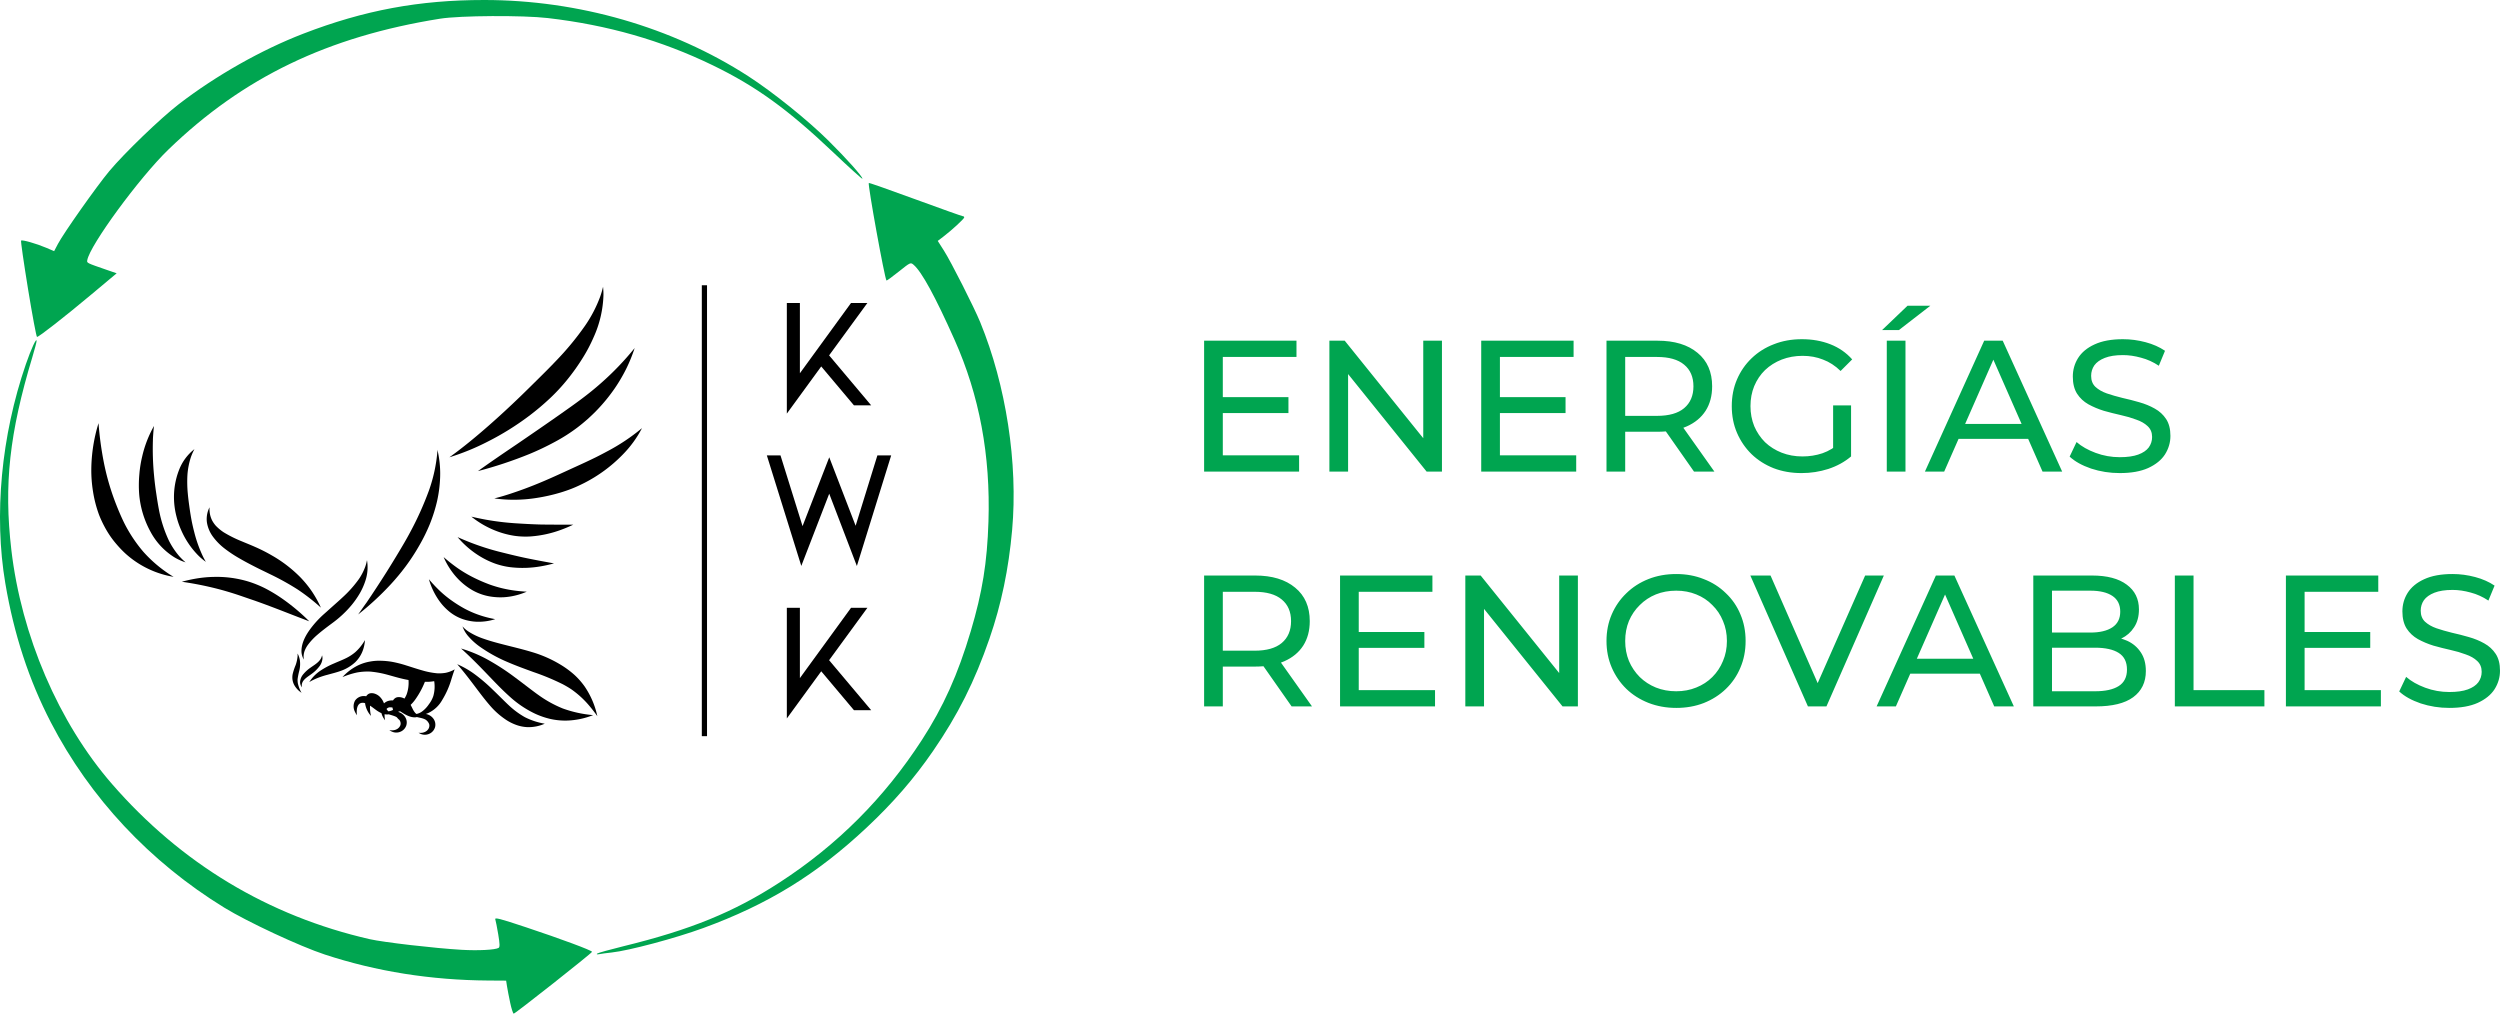 <?xml version="1.0" encoding="UTF-8" standalone="no"?>
<svg xmlns="http://www.w3.org/2000/svg" xmlns:svg="http://www.w3.org/2000/svg" viewBox="0 0 1283.562 520.427" version="1.1" id="svg48" xml:space="preserve" width="1283.562" height="520.427">
  <defs id="defs52"></defs>
  <g id="g3" transform="translate(20.706,20.706)">
    <path style="fill:#00a550;fill-opacity:1;stroke-width:0.734" d="m 241.235,494.134 c -0.654,-3.073 -1.39,-6.884 -1.635,-8.47 l -0.445,-2.883 -9.11,-0.059 C 200.546,482.53 172.559,478.085 146.105,469.391 133.311,465.186 106.342,452.61 94.445,445.302 56.224,421.821 25.496,388.991 5.385,350.15 -5.878,328.397 -13.534,305.01 -17.975,278.789 c -5.928,-35.003 -2.115,-75.714 10.532,-112.448 2.718,-7.893 5.463,-13.856 5.526,-12.001 0.018,0.535 -0.959,4.266 -2.172,8.289 -11.796,39.139 -14.674,65.467 -10.804,98.86 5.118,44.168 24.337,88.884 51.738,120.377 35.481,40.782 80.218,67.714 132.258,79.62 7.039,1.611 33.425,4.667 47.151,5.461 8.598,0.498 17.309,0.044 19.043,-0.99 0.669,-0.399 0.624,-2.045 -0.189,-6.896 -0.587,-3.505 -1.268,-6.979 -1.511,-7.72 -0.373,-1.134 2.15,-0.487 15.841,4.064 17.814,5.921 33.826,11.875 33.826,12.578 0,0.616 -39.43,31.738 -40.211,31.738 -0.346,0 -1.164,-2.514 -1.818,-5.586 z m 44.642,-25.24 c 0.411,-0.36 6.457,-2.053 13.436,-3.763 34.632,-8.483 56.789,-17.536 80.335,-32.822 29.596,-19.215 53.7,-43.359 72.963,-73.086 11.024,-17.013 18.494,-33.64 25.102,-55.872 5.969,-20.084 8.407,-35.189 9.084,-56.279 1.091,-34.016 -4.634,-64.695 -17.418,-93.347 -9.925,-22.243 -16.846,-34.92 -21.004,-38.471 -1.565,-1.337 -1.631,-1.307 -7.635,3.49 -3.331,2.661 -6.162,4.728 -6.292,4.592 -0.938,-0.977 -9.737,-49.494 -9.089,-50.12 0.149,-0.144 10.909,3.64 23.912,8.408 13.003,4.768 23.967,8.669 24.365,8.669 0.398,0 0.724,0.277 0.724,0.616 0,0.697 -6.372,6.568 -10.72,9.877 l -2.882,2.194 3.193,5.01 c 3.611,5.665 15.476,29.08 18.609,36.726 13.303,32.461 19.449,72.462 16.391,106.682 -1.8,20.147 -5.546,38.114 -11.609,55.683 -7.625,22.095 -16.252,39.286 -29.032,57.846 -9.799,14.231 -20.466,26.531 -34.072,39.285 -25.684,24.077 -50.664,39.429 -83.969,51.604 -14.246,5.208 -38.178,11.589 -46.93,12.513 -2.461,0.26 -5.315,0.64 -6.341,0.846 -1.146,0.229 -1.578,0.121 -1.12,-0.281 z M -6.3,127.757 c -2.202,-13.49 -3.813,-24.711 -3.581,-24.935 0.565,-0.546 7.925,1.557 12.932,3.695 l 4.037,1.724 1.946,-3.709 C 11.942,98.991 28.829,75.048 35.339,67.236 43.053,57.98 61.714,39.997 71.109,32.768 90.214,18.065 113.46,4.905 135.007,-3.407 c 31.209,-12.039 59.547,-17.315 92.912,-17.299 48.353,0.023 96.445,13.898 135.535,39.104 12.529,8.079 30.469,22.497 41.151,33.073 9.266,9.173 17.501,18.399 17.501,19.605 0,0.376 -6.802,-5.769 -15.116,-13.656 C 383.783,35.402 367.383,23.553 345.278,12.833 318.85,0.016 291.312,-7.869 260.497,-11.441 247.676,-12.927 215.446,-12.734 205.259,-11.109 147.535,-1.903 104.064,19.035 65.744,56.091 50.826,70.516 25.347,105.275 24.092,112.913 c -0.234,1.422 -0.376,1.351 10.051,4.956 l 5.049,1.745 -12.887,10.785 c -13.777,11.53 -27.027,21.885 -28.005,21.885 -0.329,0 -2.399,-11.037 -4.6,-24.528 z" id="path449"></path>
    <g id="g2" transform="translate(221.023,2)">
      <g id="Capa_1-2" data-name="Capa 1" style="fill:#000000" transform="matrix(1.062,0,0,1.062,-194.849,124.542)">
        <path d="m 175.66,184.94 c -0.35,0.21 -0.72,0.41 -1.09,0.6 v 0 h -0.05 v 0 a 13.7,13.7 0 0 1 -3.16,1.07 18.11,18.11 0 0 1 -4.22,0.24 37.75,37.75 0 0 1 -7.23,-1.42 c -2.57,-0.72 -5.1,-1.58 -7.64,-2.37 a 54.71,54.71 0 0 0 -7.13,-1.8 38.66,38.66 0 0 0 -5.15,-0.47 24.78,24.78 0 0 0 -4.55,0.27 l -0.39,0.07 a 21.89,21.89 0 0 0 -7.38,2.57 25.18,25.18 0 0 0 -6.25,5 v 0 a 38.26,38.26 0 0 1 7,-2.23 28.33,28.33 0 0 1 6.56,-0.43 47.67,47.67 0 0 1 8.48,1.59 c 2.36,0.64 4.69,1.35 7.07,1.89 0.93,0.22 1.88,0.41 2.82,0.58 a 16.76,16.76 0 0 1 -0.89,6.91 11.13,11.13 0 0 1 -1.08,2.08 5.58,5.58 0 0 0 -2,-0.68 4.64,4.64 0 0 0 -1.34,0 2.64,2.64 0 0 0 -1.29,0.56 3.4,3.4 0 0 0 -0.88,1 h -0.62 a 5.44,5.44 0 0 0 -1,0.08 5.34,5.34 0 0 0 -2.76,1.36 8.43,8.43 0 0 0 -2.18,-3.37 6.33,6.33 0 0 0 -2.8,-1.48 4.29,4.29 0 0 0 -1.34,-0.08 2.64,2.64 0 0 0 -1.33,0.47 3.4,3.4 0 0 0 -0.94,1 c -0.21,0 -0.41,-0.07 -0.62,-0.08 a 5.57,5.57 0 0 0 -1,0 5.08,5.08 0 0 0 -3.78,2.2 5.78,5.78 0 0 0 0,5.49 10,10 0 0 0 0.91,1.58 v 0 a 11.9,11.9 0 0 1 0,-3 6.47,6.47 0 0 1 0.4,-1.43 4.57,4.57 0 0 1 0.44,-0.73 4.37,4.37 0 0 1 0.44,-0.42 2.27,2.27 0 0 1 0.48,-0.27 4.57,4.57 0 0 1 0.61,-0.16 5.06,5.06 0 0 1 0.87,0 6,6 0 0 1 0.73,0.17 c 0,0.08 0,0.16 0,0.24 a 11.24,11.24 0 0 0 1.51,4.14 8.34,8.34 0 0 0 1.36,1.77 v 0 a 11.3,11.3 0 0 1 -0.38,-1.89 17.38,17.38 0 0 1 -0.12,-3.06 c 1,0.64 1.89,1.37 2.85,2.05 a 14.91,14.91 0 0 0 2.68,1.59 7.89,7.89 0 0 0 0.74,1.91 9.67,9.67 0 0 0 1,1.52 v 0 a 12.64,12.64 0 0 1 -0.23,-2.94 5.68,5.68 0 0 0 1.43,0.12 5.35,5.35 0 0 0 0.56,-0.07 c 1,0.31 1.93,0.56 2.85,0.91 l 0.2,0.07 a 7.84,7.84 0 0 1 0.9,0.49 7.81,7.81 0 0 0 1.15,1.22 v 0 -0.1 a 7.44,7.44 0 0 1 0.44,0.78 4.73,4.73 0 0 1 0.21,0.76 5.12,5.12 0 0 1 0,0.68 4.27,4.27 0 0 1 -0.21,0.72 6.46,6.46 0 0 1 -0.44,0.71 6,6 0 0 1 -0.68,0.65 5.52,5.52 0 0 1 -0.92,0.51 5.29,5.29 0 0 1 -1.17,0.3 5.94,5.94 0 0 1 -1.46,0 l -0.55,-0.1 v 0 a 5.17,5.17 0 0 0 6.07,0.45 5,5 0 0 0 2.12,-2.69 4.79,4.79 0 0 0 -0.38,-3.72 5.81,5.81 0 0 0 -3.15,-2.67 c -0.16,-0.06 -0.33,-0.1 -0.5,-0.15 0.32,-0.08 0.66,-0.19 1,-0.3 0.59,0.37 1.18,0.76 1.78,1.13 1.7,1 3.72,2 5.8,1.79 a 5,5 0 0 0 0.56,-0.11 c 1,0.24 2,0.42 2.91,0.7 l 0.2,0.07 a 6.51,6.51 0 0 1 1.2,0.55 6.24,6.24 0 0 1 0.77,0.68 6,6 0 0 1 0.68,1 4.07,4.07 0 0 1 0.26,0.74 4,4 0 0 1 0,0.69 3.72,3.72 0 0 1 -0.16,0.72 4,4 0 0 1 -0.38,0.74 6,6 0 0 1 -0.63,0.7 5.51,5.51 0 0 1 -0.88,0.57 5.77,5.77 0 0 1 -1.15,0.39 6.42,6.42 0 0 1 -1.45,0.08 5,5 0 0 1 -0.56,-0.06 v 0 a 5.21,5.21 0 0 0 6.09,0 5,5 0 0 0 1.92,-2.83 4.87,4.87 0 0 0 -0.65,-3.68 5.81,5.81 0 0 0 -3.34,-2.44 4.82,4.82 0 0 0 -0.52,-0.11 13.43,13.43 0 0 0 1.57,-0.65 15.05,15.05 0 0 0 6.4,-6.17 41.29,41.29 0 0 0 4.32,-9.7 c 0.9,-3 1.65,-5 1.65,-5 l -0.08,0.08 0.15,-0.18 z m -32.21,18.58 a 3.84,3.84 0 0 1 0.6,-0.2 6.35,6.35 0 0 1 0.87,0 c 0.24,0 0.49,0.07 0.73,0.12 0,0.08 0,0.16 0,0.24 a 7.92,7.92 0 0 0 0.23,0.87 7.45,7.45 0 0 1 -2.21,0.7 4,4 0 0 1 -0.61,-0.62 c -0.12,-0.16 -0.23,-0.34 -0.34,-0.51 a 2.5,2.5 0 0 1 0.22,-0.24 2.85,2.85 0 0 1 0.51,-0.36 z m 21.91,-5.72 a 13.25,13.25 0 0 1 -2.14,4 14,14 0 0 1 -3.24,3.46 7.1,7.1 0 0 1 -2.77,1.26 4,4 0 0 1 -0.66,-0.57 9.1,9.1 0 0 1 -1.17,-1.84 c -0.33,-0.67 -0.67,-1.36 -1,-2 a 17.06,17.06 0 0 0 2.45,-2.89 40.4,40.4 0 0 0 4.44,-8.25 c 0.59,0 1.19,0 1.79,0 a 24.7,24.7 0 0 0 2.71,-0.31 16.89,16.89 0 0 1 -0.41,7.14 z" id="path2" style="fill:#000000"></path>
        <path d="M 174.57,185.54 Z" id="path4" style="fill:#000000"></path>
        <path d="m 233.55,187.61 a 43.76,43.76 0 0 0 -6.45,-4.78 58.64,58.64 0 0 0 -14.1,-6.25 c -4.66,-1.42 -9.42,-2.51 -14.14,-3.74 -3,-0.77 -6,-1.58 -8.9,-2.59 a 34,34 0 0 1 -7.69,-3.62 14.38,14.38 0 0 1 -2.71,-2.34 v 0 l -0.11,-0.12 v 0 a 14.85,14.85 0 0 0 2.92,4.91 31.28,31.28 0 0 0 5.14,4.68 70.69,70.69 0 0 0 13.78,7.68 c 4.11,1.78 8.32,3.29 12.53,4.83 a 115.44,115.44 0 0 1 14.08,5.86 c 1.4,0.74 2.77,1.54 4.09,2.41 a 45.06,45.06 0 0 1 8.11,7.25 72.74,72.74 0 0 1 4.54,5.79 v 0 a 40.64,40.64 0 0 0 -6.12,-14.33 35.24,35.24 0 0 0 -4.97,-5.64 z" id="path6" style="fill:#000000"></path>
        <path d="m 216.12,197.31 -0.59,-0.41 c -3.71,-2.71 -7.32,-5.58 -11,-8.28 a 112.28,112.28 0 0 0 -13.88,-8.9 66.24,66.24 0 0 0 -11.9,-4.86 v 0 c 4.27,3.82 8.31,7.91 12.3,12.07 3.58,3.72 7.12,7.5 10.94,10.93 a 50.12,50.12 0 0 0 12.52,8.51 38.06,38.06 0 0 0 7.35,2.54 33.11,33.11 0 0 0 7.74,0.81 37.17,37.17 0 0 0 13,-2.65 v 0 a 57.23,57.23 0 0 1 -14.67,-3.21 56,56 0 0 1 -11.81,-6.55 z" id="path8" style="fill:#000000"></path>
        <path d="m 201.72,202.21 -0.39,-0.36 c -2.47,-2.35 -4.88,-4.83 -7.35,-7.17 a 81.59,81.59 0 0 0 -9.22,-7.8 43,43 0 0 0 -7.86,-4.42 v 0 c 2.86,3.28 5.56,6.77 8.23,10.31 2.4,3.17 4.77,6.39 7.32,9.34 a 37.73,37.73 0 0 0 8.33,7.41 23.09,23.09 0 0 0 4.85,2.36 18.45,18.45 0 0 0 5.08,1 19.23,19.23 0 0 0 8.51,-1.66 v 0 a 33.4,33.4 0 0 1 -9.66,-3.18 39.73,39.73 0 0 1 -7.84,-5.83 z" id="path10" style="fill:#000000"></path>
        <path d="m 129,158.42 v 0 a 138.94,138.94 0 0 0 15.79,-14.6 108.9,108.9 0 0 0 7.21,-8.69 99,99 0 0 0 6.64,-10.2 84.06,84.06 0 0 0 5,-10.17 74.42,74.42 0 0 0 3.55,-11.27 62.67,62.67 0 0 0 1.44,-11.17 50,50 0 0 0 -0.7,-10.58 c -0.17,-1 -0.38,-2 -0.61,-2.95 v 0 c 0,0.25 0,0.5 0,0.75 v 0 a 74.7,74.7 0 0 1 -4.11,19 153,153 0 0 1 -9,20 c -1.77,3.36 -3.72,6.63 -5.67,9.89 -1.95,3.26 -3.91,6.46 -5.92,9.65 q -4.64,7.33 -9.51,14.52 c -1.38,1.89 -2.72,3.86 -4.11,5.82 z" id="path12" style="fill:#000000"></path>
        <path d="m 191.76,74.79 a 132.46,132.46 0 0 0 19.82,-12.33 122,122 0 0 0 10.24,-8.63 90.41,90.41 0 0 0 8.26,-8.91 101.93,101.93 0 0 0 7.48,-10.5 74.67,74.67 0 0 0 5.24,-9.93 A 53,53 0 0 0 247.6,4 34.72,34.72 0 0 0 247.4,0 V 0 A 43.91,43.91 0 0 1 246.06,4.64 63.24,63.24 0 0 1 238.7,18.82 138.17,138.17 0 0 1 224.48,36 c -2.78,2.93 -5.64,5.78 -8.52,8.62 -2.88,2.84 -5.77,5.72 -8.7,8.54 -4.88,4.7 -9.85,9.31 -14.94,13.78 -5.09,4.47 -10.38,8.9 -15.82,13 q -1.68,1.26 -3.39,2.49 v 0 a 114.19,114.19 0 0 0 18.65,-7.64 z" id="path14" style="fill:#000000"></path>
        <path d="m 237,54.21 c -3.34,2.52 -6.77,4.91 -10.19,7.33 -7,4.92 -14,9.73 -21,14.51 -6.34,4.29 -12.68,8.59 -18.9,13.06 v 0 a 201.85,201.85 0 0 0 24.87,-8.26 132.64,132.64 0 0 0 12.45,-5.94 82,82 0 0 0 10.67,-6.81 82.57,82.57 0 0 0 18.1,-18.93 79,79 0 0 0 5.58,-9.48 76.75,76.75 0 0 0 4.11,-10.09 v 0 a 138.26,138.26 0 0 1 -16.31,17 c -3.02,2.68 -6.15,5.19 -9.38,7.61 z" id="path16" style="fill:#000000"></path>
        <path d="m 266.24,68.32 v 0 a 96.44,96.44 0 0 1 -17.06,11.36 q -2.56,1.38 -5.17,2.69 c -3.21,1.59 -6.46,3.09 -9.72,4.57 -3.45,1.57 -6.89,3.18 -10.36,4.73 -6.62,3 -13.33,5.72 -20.2,8 -2.93,1 -5.89,1.89 -8.89,2.64 v 0 a 69.4,69.4 0 0 0 20.35,-0.22 86.14,86.14 0 0 0 11.68,-2.63 c 1.81,-0.55 3.6,-1.16 5.36,-1.85 2.1,-0.82 4.12,-1.77 6.13,-2.79 a 70.46,70.46 0 0 0 18.37,-13.51 53,53 0 0 0 9.51,-13 z" id="path18" style="fill:#000000"></path>
        <path d="m 233,115 v 0 c -5.15,0 -10.3,0 -15.45,-0.07 -4.21,-0.1 -8.42,-0.34 -12.62,-0.61 a 127.54,127.54 0 0 1 -14.19,-1.74 c -2.35,-0.43 -4.68,-0.92 -7,-1.46 v 0 a 44.77,44.77 0 0 0 13.16,7.34 42,42 0 0 0 7.49,1.9 38.28,38.28 0 0 0 7.86,0.34 53.63,53.63 0 0 0 15,-3.27 c 1.9,-0.7 3.84,-1.52 5.75,-2.43 z" id="path20" style="fill:#000000"></path>
        <path d="m 196.87,128 a 122.17,122.17 0 0 1 -13.32,-4.28 c -2.18,-0.84 -4.34,-1.75 -6.47,-2.7 v 0 a 44.1,44.1 0 0 0 11.35,9.6 40.36,40.36 0 0 0 6.85,3.22 35.73,35.73 0 0 0 7.49,1.74 50.85,50.85 0 0 0 14.93,-0.51 c 2,-0.35 4,-0.81 6,-1.34 v 0 c -5,-0.92 -9.91,-1.81 -14.83,-2.86 -4.02,-0.87 -8.02,-1.87 -12,-2.87 z" id="path22" style="fill:#000000"></path>
        <path d="m 179.72,143.5 a 31.44,31.44 0 0 0 4.52,3.18 25.92,25.92 0 0 0 9.79,3.21 30.53,30.53 0 0 0 5.49,0.19 31.94,31.94 0 0 0 5.32,-0.8 33,33 0 0 0 5.71,-1.9 v 0 c -0.77,0 -1.53,-0.08 -2.3,-0.14 a 61.7,61.7 0 0 1 -9.92,-1.57 q -2.87,-0.71 -5.66,-1.7 a 78,78 0 0 1 -8.49,-3.72 62.34,62.34 0 0 1 -7,-4.19 80.29,80.29 0 0 1 -6.85,-5.39 v 0 a 36.21,36.21 0 0 0 5.51,8.94 32.89,32.89 0 0 0 3.88,3.89 z" id="path24" style="fill:#000000"></path>
        <path d="m 185.14,157.79 a 49.77,49.77 0 0 1 -4.57,-2.13 62.26,62.26 0 0 1 -6.73,-4.24 52.37,52.37 0 0 1 -5.42,-4.48 72.23,72.23 0 0 1 -5.21,-5.56 v 0 a 34.15,34.15 0 0 0 3.79,8.62 30.63,30.63 0 0 0 2.84,3.9 28,28 0 0 0 3.48,3.33 21.25,21.25 0 0 0 7.87,3.92 24.52,24.52 0 0 0 4.56,0.75 25.28,25.28 0 0 0 4.52,-0.14 25.61,25.61 0 0 0 5,-1.09 v 0 c -0.64,-0.11 -1.27,-0.24 -1.91,-0.37 a 50,50 0 0 1 -8.22,-2.51 z" id="path26" style="fill:#000000"></path>
        <path d="M 105.37,161.72 A 97.25,97.25 0 0 0 92,150.56 a 72.56,72.56 0 0 0 -7.61,-4.6 53.31,53.31 0 0 0 -8.24,-3.4 53,53 0 0 0 -16.7,-2.31 57.77,57.77 0 0 0 -8.9,0.83 68.61,68.61 0 0 0 -6.79,1.52 v 0 a 161.3,161.3 0 0 1 17.15,3.4 c 2.64,0.68 5.25,1.44 7.85,2.26 2.6,0.82 5.06,1.7 7.58,2.56 l 2.64,0.9 c 5.11,1.8 10.17,3.74 15.22,5.7 3.72,1.45 7.44,2.9 11.17,4.3 z" id="path28" style="fill:#000000"></path>
        <path d="m 25.16,128.11 a 69.71,69.71 0 0 1 -9.29,-14 c -1.44,-2.95 -2.73,-6 -3.93,-9.06 Q 10,100.08 8.52,95 7.04,89.92 6,84.61 A 160.85,160.85 0 0 1 3.49,65.93 v 0 A 78,78 0 0 0 0,88.12 a 63.53,63.53 0 0 0 0.81,10.76 58.75,58.75 0 0 0 2.92,11.33 53.12,53.12 0 0 0 2.68,5.79 47.56,47.56 0 0 0 2.68,4.44 45.05,45.05 0 0 0 3.18,4.11 51.35,51.35 0 0 0 4.21,4.39 46,46 0 0 0 19.41,10.46 c 1.29,0.33 2.59,0.6 3.9,0.83 v 0 c -1,-0.6 -2,-1.23 -2.95,-1.88 A 63.61,63.61 0 0 1 25.16,128.11 Z" id="path30" style="fill:#000000"></path>
        <path d="m 45.52,133.17 a 35,35 0 0 1 -3.06,-3 37.12,37.12 0 0 1 -5,-7.56 62.25,62.25 0 0 1 -4.74,-14.71 c -0.52,-2.71 -0.95,-5.44 -1.35,-8.17 Q 30.71,95.35 30.31,90.94 A 132.48,132.48 0 0 1 29.78,74.27 c 0,-1 0.09,-2.1 0.16,-3.15 0.09,-1.28 0.21,-2.57 0.37,-3.84 v 0 a 54.65,54.65 0 0 0 -5.74,14.87 56.35,56.35 0 0 0 -1.34,8.47 58.55,58.55 0 0 0 -0.08,9.73 45.74,45.74 0 0 0 5.54,18.2 32.65,32.65 0 0 0 11.48,12.23 25.91,25.91 0 0 0 5.39,2.44 z" id="path32" style="fill:#000000"></path>
        <path d="m 43.52,117.8 a 40.34,40.34 0 0 0 7.86,11.75 28,28 0 0 0 4,3.42 v 0 c -0.46,-0.78 -0.9,-1.59 -1.31,-2.4 a 62.69,62.69 0 0 1 -4.31,-12 q -0.66,-2.52 -1.18,-5.09 c -0.42,-2.16 -0.77,-4.34 -1.08,-6.52 -0.32,-2.33 -0.65,-4.66 -0.85,-7 a 59.43,59.43 0 0 1 -0.18,-9 35.61,35.61 0 0 1 1.7,-8.67 27.59,27.59 0 0 1 1.69,-3.81 v 0 a 23.41,23.41 0 0 0 -7.46,10.11 36.21,36.21 0 0 0 -2.4,14.68 37.45,37.45 0 0 0 1.2,7.87 39.62,39.62 0 0 0 2.32,6.66 z" id="path34" style="fill:#000000"></path>
        <path d="m 58.86,120.88 a 28.83,28.83 0 0 0 5.65,5.71 61.87,61.87 0 0 0 7.07,4.69 c 2.29,1.33 4.62,2.57 7,3.79 2.58,1.34 5.23,2.58 7.84,3.87 a 126.92,126.92 0 0 1 13.18,7.29 96.12,96.12 0 0 1 11.4,8.89 v 0 a 54,54 0 0 0 -4.35,-7.83 52,52 0 0 0 -5.57,-6.84 63.45,63.45 0 0 0 -13.83,-10.6 77.43,77.43 0 0 0 -8,-4.06 c -2.23,-1 -4.49,-1.88 -6.73,-2.83 a 58.85,58.85 0 0 1 -8.52,-4.27 22.23,22.23 0 0 1 -3.77,-3.13 13.48,13.48 0 0 1 -1.85,-2.66 12.1,12.1 0 0 1 -1,-2.93 15.13,15.13 0 0 1 -0.24,-3.36 v 0 a 12.61,12.61 0 0 0 -1.25,7.28 15.76,15.76 0 0 0 2.97,6.99 z" id="path36" style="fill:#000000"></path>
        <path d="m 101.4,195.89 a 17,17 0 0 1 -1.53,-4.1 9,9 0 0 1 -0.14,-2.14 33.55,33.55 0 0 1 0.82,-4.06 13.75,13.75 0 0 0 0.29,-5 10.41,10.41 0 0 0 -1.11,-3.29 v 0 c 0,0.42 0,0.84 0,1.26 a 17.49,17.49 0 0 1 -0.93,4.29 28.33,28.33 0 0 0 -1.45,4.37 8.6,8.6 0 0 0 -0.12,2.48 8.06,8.06 0 0 0 0.84,2.75 10.71,10.71 0 0 0 3.55,3.81 v 0 l -0.2,-0.4 z" id="path38" style="fill:#000000"></path>
        <path d="m 110.15,183.65 a 7.08,7.08 0 0 0 1.61,-4 4.71,4.71 0 0 0 -0.21,-1.49 v 0 a 5,5 0 0 1 -0.21,0.76 5.43,5.43 0 0 1 -0.61,1.23 8.06,8.06 0 0 1 -1.36,1.5 c -1,0.9 -2.22,1.64 -3.34,2.44 a 17.34,17.34 0 0 0 -3.43,3.08 6.51,6.51 0 0 0 -1.67,3.82 4.31,4.31 0 0 0 0.88,2.65 v 0 a 5.45,5.45 0 0 1 -0.06,-1.14 4.4,4.4 0 0 1 0.21,-1 4.1,4.1 0 0 1 0.46,-0.91 7.64,7.64 0 0 1 1.12,-1.23 c 1,-0.87 2.17,-1.6 3.24,-2.41 a 17.25,17.25 0 0 0 3.37,-3.3 z" id="path40" style="fill:#000000"></path>
        <path d="m 131.63,174.68 a 18.13,18.13 0 0 0 0.67,-3.87 v 0 c -0.32,0.54 -0.65,1.06 -1,1.58 a 22.86,22.86 0 0 1 -3.64,4.21 21.58,21.58 0 0 1 -4.34,2.86 c -2,1 -4,1.75 -6,2.64 a 39.26,39.26 0 0 0 -6.65,3.55 18.76,18.76 0 0 0 -5.3,5.46 v 0 0 a 22.14,22.14 0 0 1 2,-1.09 37.66,37.66 0 0 1 6.74,-2.43 c 2.27,-0.63 4.57,-1.18 6.77,-2 a 20.27,20.27 0 0 0 6.73,-4.11 15.31,15.31 0 0 0 4.02,-6.8 z" id="path42" style="fill:#000000"></path>
        <path d="m 106,165.26 c -2.22,3 -4.21,6.53 -4.39,10.37 a 8,8 0 0 0 1.16,4.61 v 0 a 8.13,8.13 0 0 1 -0.12,-2 8.6,8.6 0 0 1 0.44,-2.12 12.88,12.88 0 0 1 1.42,-2.73 29.25,29.25 0 0 1 4.75,-5.13 c 2.43,-2.11 5,-4 7.59,-5.93 a 51.92,51.92 0 0 0 9.08,-8.57 42.75,42.75 0 0 0 3.84,-5.51 32,32 0 0 0 2.63,-5.81 20.66,20.66 0 0 0 0.88,-10.28 v 0 a 21.75,21.75 0 0 1 -0.82,3.1 27,27 0 0 1 -3.07,6 55.33,55.33 0 0 1 -7.89,8.86 c -1.47,1.39 -3,2.73 -4.51,4.07 l -4.25,3.8 a 47.73,47.73 0 0 0 -6.74,7.27 z" id="path44" style="fill:#000000"></path>
      </g>
      <g id="g1" transform="translate(-55.601,534.259)">
        <path d="m 257.629,-350.492 h -4.549 l -17.664,-20.996 -15.921,21.83 v -50.102 h 3.412 v 39.49 l 28.733,-39.49 h 4.321 l -18.498,25.316 z" style="font-size:69.467px;font-family:kiona;-inkscape-font-specification:kiona;fill:#000000;stroke:#000000;stroke-width:3.289;stroke-dasharray:none;stroke-opacity:1" id="path328"></path>
        <path d="m 253.345,-282.004 12.206,-39.49 h 3.639 l -15.542,50.102 -14.025,-36.686 -14.177,36.686 -15.617,-50.102 h 3.563 l 12.357,39.642 13.874,-35.776 z" style="font-size:69.467px;font-family:kiona;-inkscape-font-specification:kiona;fill:#000000;stroke:#000000;stroke-width:3.289;stroke-dasharray:none;stroke-opacity:1" id="path332"></path>
        <path d="m 257.629,-193.978 h -4.549 l -17.664,-20.996 -15.921,21.83 v -50.102 h 3.412 v 39.49 l 28.733,-39.49 h 4.321 l -18.498,25.316 z" style="font-size:69.467px;font-family:kiona;-inkscape-font-specification:kiona;fill:#000000;stroke:#000000;stroke-width:3.289;stroke-dasharray:none;stroke-opacity:1" id="path338"></path>
      </g>
      <rect style="fill:#000000;fill-opacity:1;stroke:none;stroke-width:8.315;stroke-linecap:round;stroke-opacity:1;paint-order:markers stroke fill" id="rect1" width="2.673" height="231.504" x="118.601" y="123.755"></rect>
    </g>
  </g>
  <g id="text3" style="font-weight:bold;font-size:96px;font-family:Lexend;-inkscape-font-specification:'Lexend Bold';fill:#00a550;stroke-width:5;stroke-linecap:round;paint-order:markers stroke fill" aria-label="ENERGÍAS&#10;RENOVABLES">
    <path style="font-weight:500;font-family:Montserrat;-inkscape-font-specification:'Montserrat Medium'" d="m 618.222,242.122 v -67.2 h 47.424 v 8.352 h -37.824 v 50.496 h 39.168 v 8.352 z m 8.736,-30.048 v -8.16 h 34.56 v 8.16 z m 55.584,30.048 v -67.2 h 7.872 l 44.448,55.2 h -4.128 v -55.2 h 9.6 v 67.2 h -7.872 l -44.448,-55.2 h 4.128 v 55.2 z m 77.952,0 v -67.2 h 47.424 v 8.352 h -37.824 v 50.496 h 39.168 v 8.352 z m 8.736,-30.048 v -8.16 h 34.56 v 8.16 z m 55.584,30.048 v -67.2 h 26.208 q 13.056,0 20.544,6.24 7.488,6.144 7.488,17.184 0,7.296 -3.36,12.576 -3.36,5.184 -9.6,7.968 -6.24,2.784 -15.072,2.784 h -20.928 l 4.32,-4.416 v 24.864 z m 44.928,0 -17.088,-24.384 h 10.272 l 17.28,24.384 z m -35.328,-23.904 -4.32,-4.704 h 20.64 q 9.216,0 13.92,-3.936 4.8,-4.032 4.8,-11.232 0,-7.2 -4.8,-11.136 -4.704,-3.936 -13.92,-3.936 h -20.64 l 4.32,-4.8 z m 90.528,24.672 q -7.776,0 -14.304,-2.496 -6.528,-2.592 -11.328,-7.2 -4.8,-4.704 -7.488,-10.944 -2.688,-6.24 -2.688,-13.728 0,-7.488 2.688,-13.728 2.688,-6.24 7.488,-10.848 4.896,-4.704 11.424,-7.2 6.528,-2.592 14.4,-2.592 7.968,0 14.592,2.592 6.624,2.592 11.232,7.776 l -5.952,5.952 q -4.128,-4.032 -9.024,-5.856 -4.8,-1.92 -10.464,-1.92 -5.76,0 -10.752,1.92 -4.896,1.92 -8.544,5.376 -3.552,3.456 -5.568,8.256 -1.92,4.704 -1.92,10.272 0,5.472 1.92,10.272 2.016,4.704 5.568,8.256 3.648,3.456 8.544,5.376 4.896,1.92 10.656,1.92 5.376,0 10.272,-1.632 4.992,-1.728 9.216,-5.664 l 5.472,7.296 q -4.992,4.224 -11.712,6.432 -6.624,2.112 -13.728,2.112 z m 25.44,-8.544 -9.216,-1.248 v -24.96 h 9.216 z m 18.336,7.776 v -67.2 h 9.6 v 67.2 z m -2.4,-72.672 13.056,-12.48 h 11.712 l -16.128,12.48 z m 21.984,72.672 30.432,-67.2 h 9.504 l 30.528,67.2 h -10.08 l -27.168,-61.824 h 3.84 l -27.168,61.824 z m 12.96,-16.8 2.592,-7.68 h 37.824 l 2.784,7.68 z m 87.072,17.568 q -7.68,0 -14.688,-2.304 -7.008,-2.4 -11.04,-6.144 l 3.552,-7.488 q 3.84,3.36 9.792,5.568 5.952,2.208 12.384,2.208 5.856,0 9.504,-1.344 3.648,-1.344 5.376,-3.648 1.728,-2.4 1.728,-5.376 0,-3.456 -2.304,-5.568 -2.208,-2.112 -5.856,-3.36 -3.552,-1.344 -7.872,-2.304 -4.32,-0.96 -8.736,-2.208 -4.32,-1.344 -7.968,-3.36 -3.552,-2.016 -5.76,-5.376 -2.208,-3.456 -2.208,-8.832 0,-5.184 2.688,-9.504 2.784,-4.416 8.448,-7.008 5.76,-2.688 14.592,-2.688 5.856,0 11.616,1.536 5.76,1.536 9.984,4.416 l -3.168,7.68 q -4.32,-2.88 -9.12,-4.128 -4.8,-1.344 -9.312,-1.344 -5.664,0 -9.312,1.44 -3.648,1.44 -5.376,3.84 -1.632,2.4 -1.632,5.376 0,3.552 2.208,5.664 2.304,2.112 5.856,3.36 3.648,1.248 7.968,2.304 4.32,0.96 8.64,2.208 4.416,1.248 7.968,3.264 3.648,2.016 5.856,5.376 2.208,3.36 2.208,8.64 0,5.088 -2.784,9.504 -2.784,4.32 -8.64,7.008 -5.76,2.592 -14.592,2.592 z" id="path5"></path>
    <path style="font-weight:500;font-family:Montserrat;-inkscape-font-specification:'Montserrat Medium'" d="m 618.222,362.689 v -67.2 h 26.208 q 13.056,0 20.544,6.24 7.488,6.144 7.488,17.184 0,7.296 -3.36,12.576 -3.36,5.184 -9.6,7.968 -6.24,2.784 -15.072,2.784 h -20.928 l 4.32,-4.416 v 24.864 z m 44.928,0 -17.088,-24.384 h 10.272 l 17.28,24.384 z m -35.328,-23.904 -4.32,-4.704 h 20.64 q 9.216,0 13.92,-3.936 4.8,-4.032 4.8,-11.232 0,-7.2 -4.8,-11.136 -4.704,-3.936 -13.92,-3.936 h -20.64 l 4.32,-4.8 z m 60.192,23.904 v -67.2 h 47.424 v 8.352 h -37.824 v 50.496 h 39.168 v 8.352 z m 8.736,-30.048 v -8.16 h 34.56 v 8.16 z m 55.584,30.048 v -67.2 h 7.872 l 44.448,55.2 h -4.128 v -55.2 h 9.6 v 67.2 h -7.872 l -44.448,-55.2 h 4.128 v 55.2 z m 108.288,0.768 q -7.68,0 -14.304,-2.592 -6.528,-2.592 -11.328,-7.2 -4.8,-4.704 -7.488,-10.944 -2.688,-6.24 -2.688,-13.632 0,-7.392 2.688,-13.632 2.688,-6.24 7.488,-10.848 4.8,-4.704 11.328,-7.296 6.528,-2.592 14.304,-2.592 7.68,0 14.112,2.592 6.528,2.496 11.328,7.2 4.896,4.608 7.488,10.848 2.688,6.24 2.688,13.728 0,7.488 -2.688,13.728 -2.592,6.24 -7.488,10.944 -4.8,4.608 -11.328,7.2 -6.432,2.496 -14.112,2.496 z m 0,-8.544 q 5.568,0 10.272,-1.92 4.8,-1.92 8.256,-5.376 3.552,-3.552 5.472,-8.256 2.016,-4.704 2.016,-10.272 0,-5.568 -2.016,-10.272 -1.92,-4.704 -5.472,-8.16 -3.456,-3.552 -8.256,-5.472 -4.704,-1.92 -10.272,-1.92 -5.664,0 -10.464,1.92 -4.704,1.92 -8.256,5.472 -3.552,3.456 -5.568,8.16 -1.92,4.704 -1.92,10.272 0,5.568 1.92,10.272 2.016,4.704 5.568,8.256 3.552,3.456 8.256,5.376 4.8,1.92 10.464,1.92 z m 67.614,7.776 -29.568,-67.2 h 10.368 l 27.168,62.016 h -5.952 l 27.36,-62.016 h 9.6 l -29.472,67.2 z m 35.262,0 30.432,-67.2 h 9.504 l 30.528,67.2 h -10.08 l -27.168,-61.824 h 3.84 l -27.168,61.824 z m 12.96,-16.8 2.592,-7.68 h 37.824 l 2.784,7.68 z m 67.488,16.8 v -67.2 h 30.144 q 11.616,0 17.856,4.704 6.24,4.608 6.24,12.672 0,5.472 -2.496,9.216 -2.4,3.744 -6.528,5.76 -4.128,2.016 -8.928,2.016 l 1.728,-2.88 q 5.76,0 10.176,2.016 4.416,2.016 7.008,5.952 2.592,3.84 2.592,9.6 0,8.64 -6.528,13.44 -6.432,4.704 -19.2,4.704 z m 9.6,-7.776 h 22.08 q 7.968,0 12.192,-2.688 4.224,-2.688 4.224,-8.448 0,-5.856 -4.224,-8.544 -4.224,-2.688 -12.192,-2.688 h -22.944 v -7.776 h 20.544 q 7.296,0 11.328,-2.688 4.032,-2.688 4.032,-8.064 0,-5.376 -4.032,-8.064 -4.032,-2.688 -11.328,-2.688 h -19.68 z m 63.072,7.776 v -67.2 h 9.6 v 58.848 h 36.384 v 8.352 z m 57.024,0 v -67.2 h 47.424 v 8.352 h -37.824 v 50.496 h 39.168 v 8.352 z m 8.736,-30.048 v -8.16 h 34.56 v 8.16 z m 75.168,30.816 q -7.68,0 -14.688,-2.304 -7.008,-2.4 -11.04,-6.144 l 3.552,-7.488 q 3.84,3.36 9.792,5.568 5.952,2.208 12.384,2.208 5.856,0 9.504,-1.344 3.648,-1.344 5.376,-3.648 1.728,-2.4 1.728,-5.376 0,-3.456 -2.304,-5.568 -2.208,-2.112 -5.856,-3.36 -3.552,-1.344 -7.872,-2.304 -4.32,-0.96 -8.736,-2.208 -4.32,-1.344 -7.968,-3.36 -3.552,-2.016 -5.76,-5.376 -2.208,-3.456 -2.208,-8.832 0,-5.184 2.688,-9.504 2.784,-4.416 8.448,-7.008 5.76,-2.688 14.592,-2.688 5.856,0 11.616,1.536 5.76,1.536 9.984,4.416 l -3.168,7.68 q -4.32,-2.88 -9.12,-4.128 -4.8,-1.344 -9.312,-1.344 -5.664,0 -9.312,1.44 -3.648,1.44 -5.376,3.84 -1.632,2.4 -1.632,5.376 0,3.552 2.208,5.664 2.304,2.112 5.856,3.36 3.648,1.248 7.968,2.304 4.32,0.96 8.64,2.208 4.416,1.248 7.968,3.264 3.648,2.016 5.856,5.376 2.208,3.36 2.208,8.64 0,5.088 -2.784,9.504 -2.784,4.32 -8.64,7.008 -5.76,2.592 -14.592,2.592 z" id="path7"></path>
  </g>
</svg>
